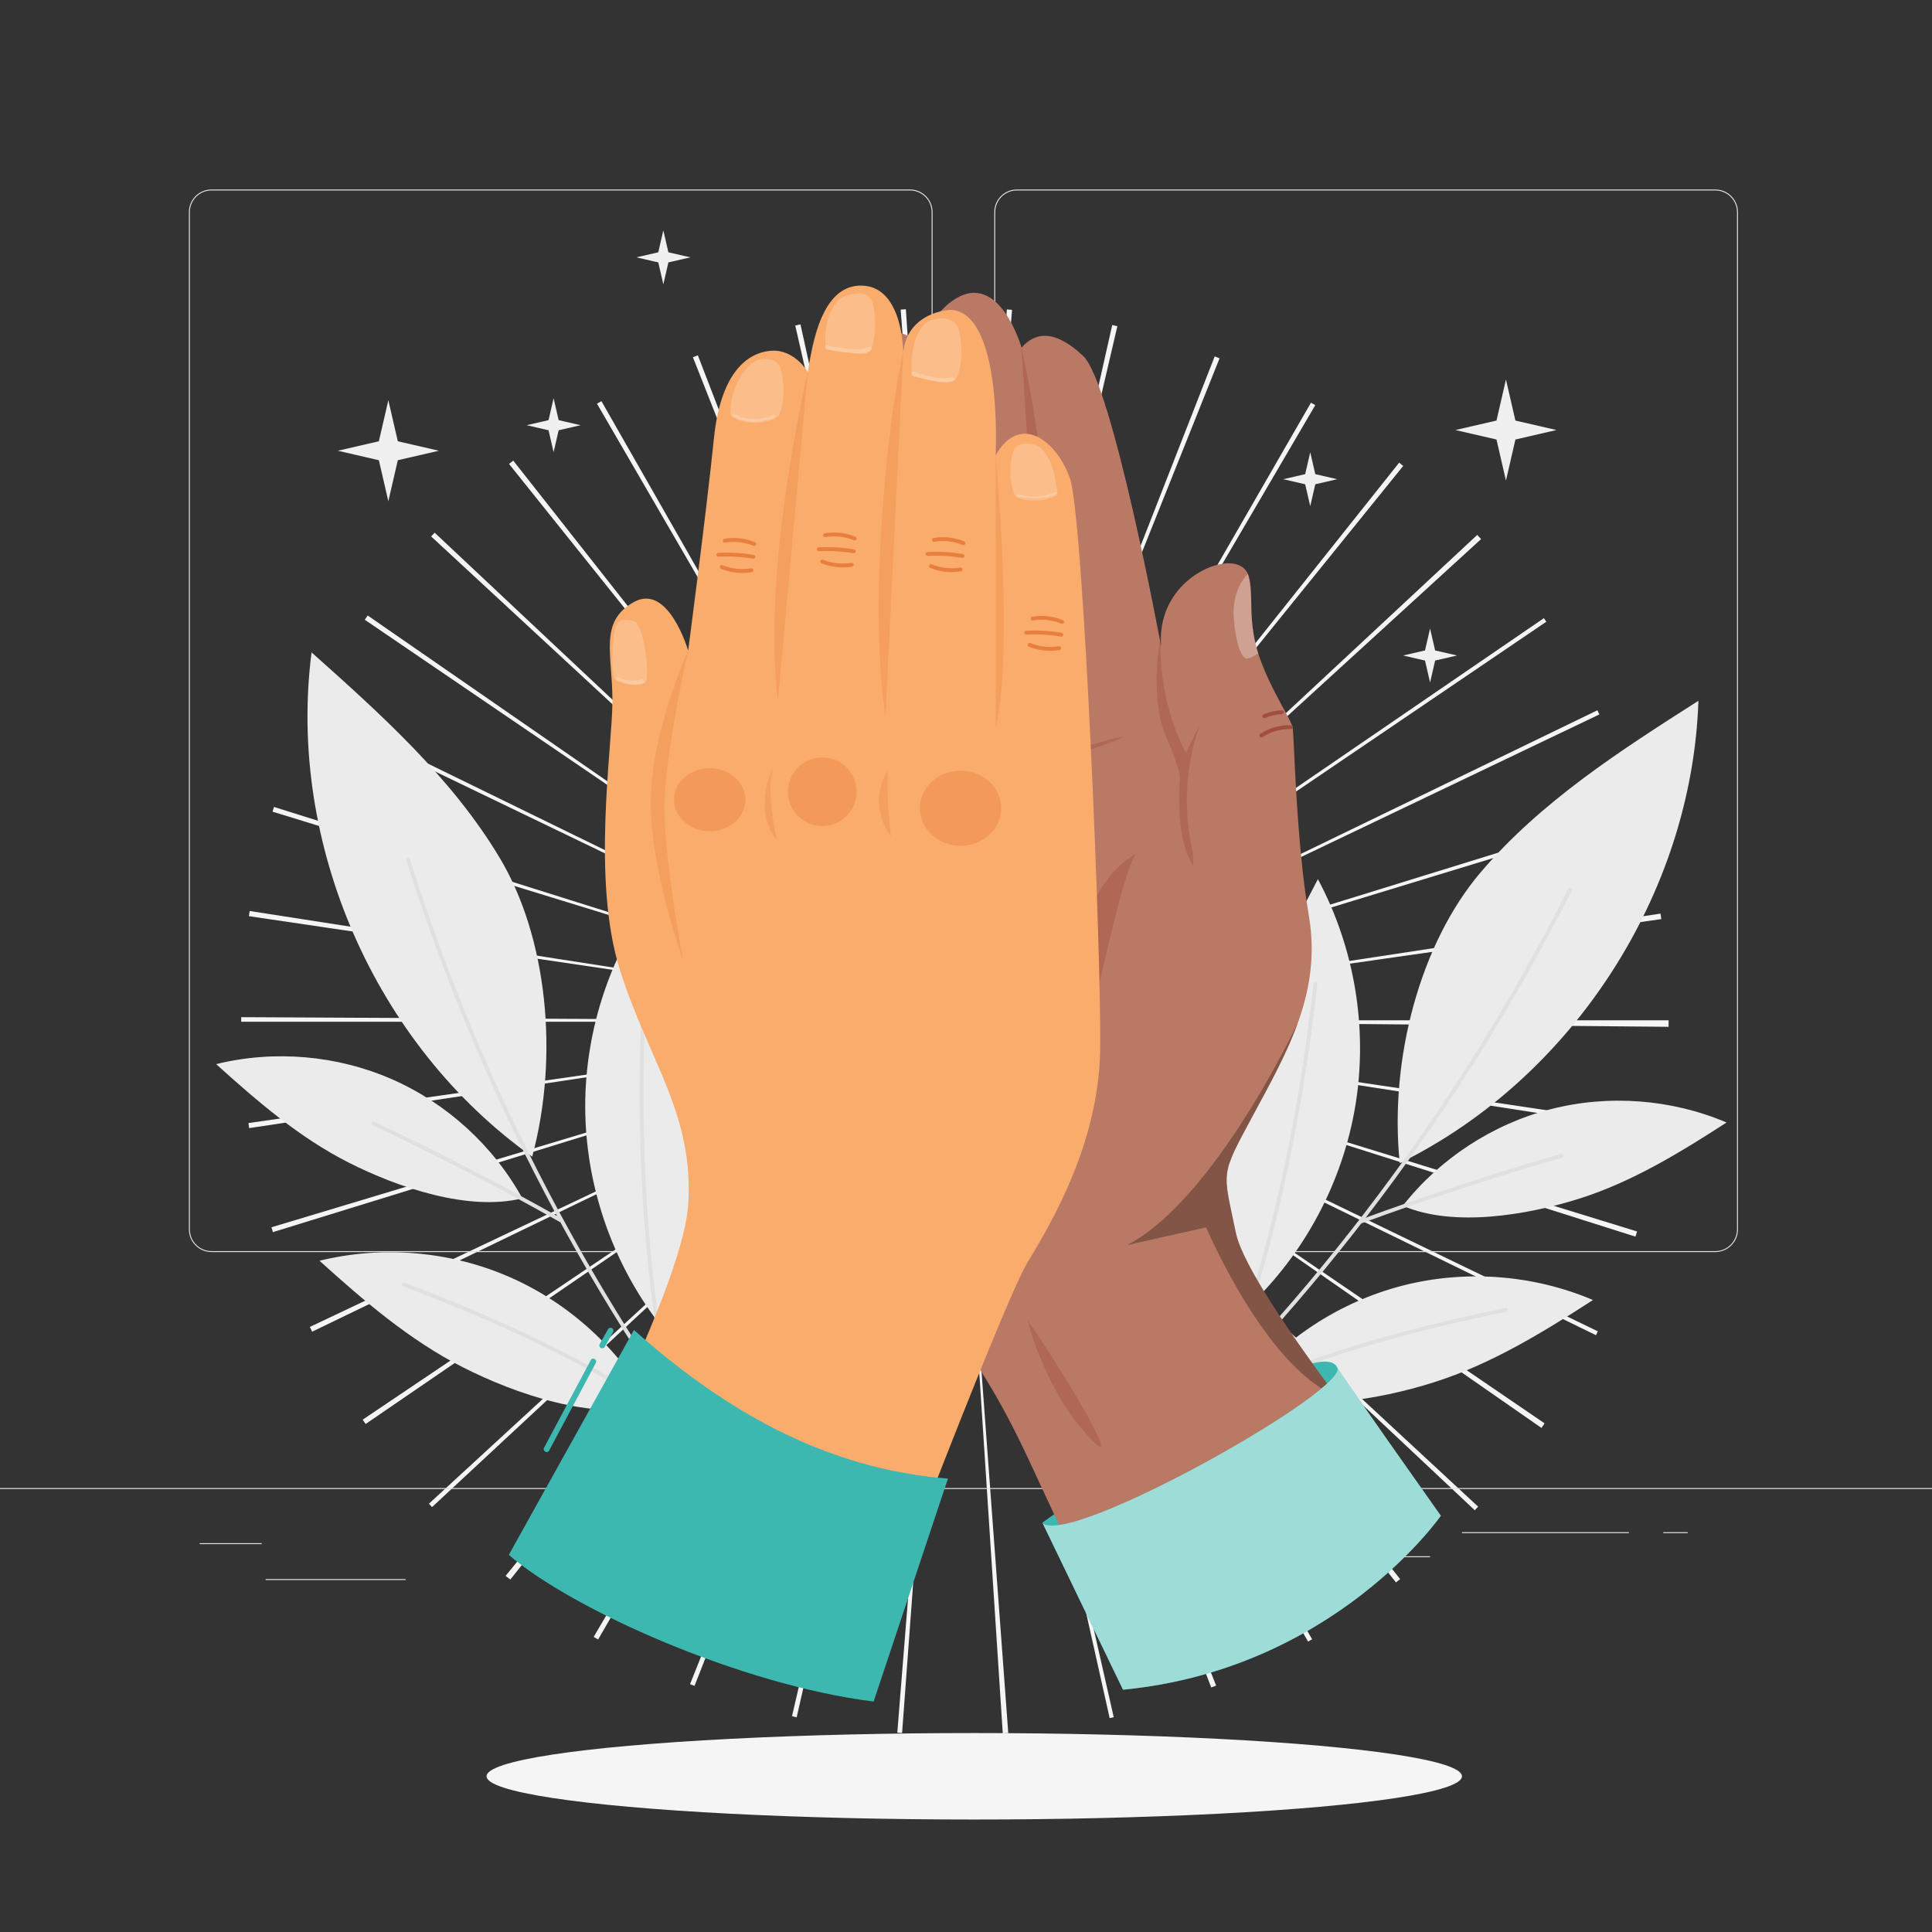 <svg xmlns="http://www.w3.org/2000/svg" viewBox="0 0 500 500"><rect x="0" y="0" width="500" height="500" fill="#333333" stroke="none"/><g id="freepik--background-complete--inject-67"><path d="M259.513,448.6l-8.396-128.99,.284-.02,9.535,128.911c-.475,.035-.948,.068-1.423,.099Zm-26.053-.089l-1.24-.096,10.308-128.851,.466,.035-9.535,128.911Zm53.718-3.865l-28.202-126.149,.612-.137,28.648,126.048-1.058,.238Zm-80.999-.204l-1.217-.28,29.373-125.882,.45,.103-28.606,126.058Zm107.292-7.721l-46.429-120.637,.338-.131,47.348,120.279c-.417,.165-.836,.328-1.257,.49Zm-133.728-.406l-1.16-.459,47.876-120.07,.437,.173-47.153,120.356Zm158.782-11.477l-64.132-112.231,.431-.247,64.751,111.876-1.049,.603Zm-183.734-.541c-.384-.221-.767-.445-1.149-.67l65.523-111.425,.332,.194-64.706,111.902Zm206.479-14.768l-79.862-101.641,.248-.197,80.703,100.975c-.362,.289-.725,.577-1.09,.863Zm-229.212-.736c-.402-.32-.802-.641-1.2-.965l81.584-100.265,.133,.107-80.517,101.123Zm249.618-17.941l-94.207-88.51,.299-.32,94.778,87.899-.869,.931Zm-269.86-.82l-.811-.878,95.144-87.502,.349,.378-94.682,88.001Zm287.116-20.483l-106.129-73.796,.157-.228,106.785,72.842c-.269,.396-.54,.789-.814,1.182Zm-304.309-1.019c-.255-.373-.51-.748-.762-1.123l107.228-72.187,.196,.29-106.663,73.02Zm318.415-22.981l-116.145-56.739,.264-.542,116.367,56.282-.486,1Zm-332.261-.907c-.198-.41-.395-.821-.59-1.232l116.816-55.344,.146,.305-116.372,56.272Zm342.482-24.603l-123.222-39.052,.093-.302,123.547,38.015c-.138,.446-.277,.893-.418,1.339Zm-352.626-1.165c-.129-.418-.257-.836-.383-1.254l123.78-37.249,.117,.381-123.513,38.122Zm358.984-25.917l-127.733-19.827,.071-.473,127.847,19.081-.186,1.219Zm-365.131-1c-.066-.438-.13-.875-.193-1.313l127.956-18.334,.056,.379-127.819,19.268Zm367.343-26.222l-129.258-1.147v-.534h129.264v.252c0,.477-.002,.953-.006,1.429Zm-240.144-1.303H62.423l.003-1.191,129.261,.671v.52Zm110.301-8.267l-.04-.273,127.79-19.454c.072,.473,.142,.946,.21,1.42l-127.96,18.307Zm-109.689-.192l-127.879-18.867c.066-.447,.134-.894,.203-1.34l127.729,19.857-.053,.351Zm107.964-7.617l-.181-.59,123.497-38.176,.321,1.046-123.637,37.719Zm-106.165-.336l-123.563-37.961,.38-1.221,123.314,38.761-.131,.42Zm103.197-7.389l-.222-.464,116.335-56.347,.517,1.073-116.629,55.738Zm-100.213-.249l-116.441-56.128,.523-1.077,116.145,56.739-.226,.465Zm96.15-6.897l-.331-.486,106.662-73.02,.63,.925-106.962,72.582Zm-91.976-.338l-106.845-72.753c.25-.367,.501-.733,.754-1.099l106.306,73.538-.215,.314Zm86.629-6.431l-.163-.176,94.587-88.103c.334,.359,.667,.719,.997,1.08l-95.421,87.199Zm-81.436-.081l-94.866-87.803c.301-.325,.603-.649,.907-.972l94.219,88.497-.26,.278Zm75.421-5.542l-.285-.229,80.517-101.123c.351,.279,.702,.56,1.051,.843l-81.282,100.509Zm-69.309-.14l-80.82-100.882c.362-.29,.725-.578,1.089-.865l79.98,101.549-.249,.198Zm62.536-4.541l-.373-.217,64.562-111.985,1.108,.644-65.298,111.558Zm-55.7-.138l-64.894-111.793c.383-.222,.767-.443,1.151-.662l64.07,112.267-.327,.189Zm48.219-3.521l-.338-.134,47.088-120.381c.421,.165,.84,.33,1.257,.497l-48.007,120.018Zm-40.773-.08l-47.513-120.214c.424-.168,.849-.334,1.275-.498l46.556,120.587-.318,.124Zm32.959-2.37l-.34-.078,28.384-126.108c.443,.1,.886,.201,1.328,.304l-29.372,125.882Zm-25.162-.042l-28.829-126.007c.449-.103,.899-.204,1.35-.303l27.799,126.238-.32,.072Zm16.957-1.224l-.364-.027,9.345-128.925c.448,.032,.895,.066,1.341,.102l-10.323,128.85Zm-8.763-.014l-9.738-128.896c.446-.034,.893-.066,1.341-.096l8.763,128.966-.366,.026Z" style="fill:#f5f5f5;"></path><g><g><g><path d="M443.92,324.034h-180.746c-3.232,0-5.862-2.63-5.862-5.862V54.899c0-3.232,2.63-5.862,5.862-5.862h180.746c3.232,0,5.862,2.629,5.862,5.862V318.172c0,3.233-2.63,5.862-5.862,5.862ZM263.174,49.287c-3.095,0-5.612,2.518-5.612,5.612V318.172c0,3.095,2.518,5.612,5.612,5.612h180.746c3.095,0,5.612-2.517,5.612-5.612V54.899c0-3.094-2.518-5.612-5.612-5.612h-180.746Z" style="fill:#e0e0e0;"></path><path d="M235.493,324.034H54.746c-3.232,0-5.862-2.63-5.862-5.862V54.899c0-3.232,2.629-5.862,5.862-5.862H235.493c3.232,0,5.862,2.629,5.862,5.862V318.172c0,3.233-2.63,5.862-5.862,5.862ZM54.746,49.287c-3.094,0-5.612,2.518-5.612,5.612V318.172c0,3.095,2.518,5.612,5.612,5.612H235.493c3.095,0,5.612-2.517,5.612-5.612V54.899c0-3.094-2.518-5.612-5.612-5.612H54.746Z" style="fill:#e0e0e0;"></path></g><rect x="0" y="385.104" width="500" height=".25" style="fill:#e0e0e0;"></rect></g><rect x="51.672" y="399.368" width="16.06" height=".25" style="fill:#e0e0e0;"></rect><rect x="170.352" y="396.658" width="53.53" height=".25" style="fill:#e0e0e0;"></rect><rect x="68.732" y="408.658" width="36.25" height=".25" style="fill:#e0e0e0;"></rect><rect x="378.352" y="396.528" width="43.19" height=".25" style="fill:#e0e0e0;"></rect><rect x="430.452" y="396.528" width="6.33" height=".25" style="fill:#e0e0e0;"></rect><rect x="316.212" y="402.758" width="53.89" height=".25" style="fill:#e0e0e0;"></rect></g><g><path d="M439.552,181.361c-1.663,49.848-32.545,97.649-77.303,119.657-2.742-26.937,5.305-56.817,20.86-75.163,15.555-18.347,36.163-31.561,56.443-44.494Z" style="fill:#ebebeb;"></path><path d="M350.787,286.015c-3.254,19.856-13.216,38.552-27.882,52.327-8.814-16.325-6.858-41.353-2.844-59.465,4.014-18.112,12.377-34.932,21.009-51.353,9.5,17.737,12.972,38.635,9.718,58.49Z" style="fill:#ebebeb;"></path><path d="M294.565,379.625c-.134,0-.267-.054-.365-.159-.188-.201-.178-.518,.024-.706,45.766-42.729,83.306-92.721,111.576-148.588,.125-.247,.426-.345,.672-.221,.246,.125,.346,.426,.221,.672-28.324,55.973-65.935,106.059-111.787,148.867-.096,.09-.219,.135-.341,.135Z" style="fill:#e0e0e0;"></path><path d="M317.9,355.504c-.056,0-.113-.01-.169-.029-.26-.093-.395-.379-.302-.64,11.109-31.009,18.465-63.78,22.485-100.187,.03-.275,.283-.474,.552-.442,.274,.03,.473,.277,.442,.552-4.029,36.484-11.401,69.331-22.538,100.415-.073,.204-.266,.331-.471,.331Z" style="fill:#e0e0e0;"></path><path d="M362.963,332.724c-16.248,4.181-31.033,13.847-41.382,27.052,14.214,6.105,34.854,2.617,49.597-2.065,14.744-4.682,28.089-12.88,41.085-21.272-15.438-6.569-33.052-7.897-49.3-3.715Z" style="fill:#ebebeb;"></path><path d="M401.281,287.068c-15.013,3.864-28.674,12.794-38.235,24.995,13.133,5.64,32.204,2.418,45.826-1.908,13.623-4.326,25.953-11.901,37.961-19.654-14.264-6.07-30.539-7.296-45.551-3.433Z" style="fill:#ebebeb;"></path><path d="M309.891,364.851c-.188,0-.369-.107-.454-.29-.115-.251-.007-.548,.244-.664,24.45-11.315,49.111-19.142,79.961-25.378,.265-.054,.534,.12,.589,.392,.055,.271-.12,.534-.392,.589-30.77,6.22-55.361,14.024-79.738,25.306-.068,.031-.14,.046-.21,.046Z" style="fill:#e0e0e0;"></path><path d="M352.319,316.58c-.204,0-.395-.125-.47-.327-.095-.26,.038-.547,.297-.643,17.025-6.255,34.484-11.972,51.891-16.989,.268-.079,.542,.077,.619,.342,.076,.266-.076,.543-.342,.619-17.384,5.011-34.819,10.72-51.822,16.968-.058,.021-.115,.03-.173,.03Z" style="fill:#e0e0e0;"></path></g><g><path d="M80.631,168.835c-6.356,49.469,16.456,101.606,57.103,130.51,7.028-26.148,3.88-56.932-8.53-77.536-12.41-20.605-30.63-36.954-48.573-52.974Z" style="fill:#ebebeb;"></path><path d="M151.455,286.375c.026,20.121,6.86,40.173,19.125,56.123,11.319-14.699,13.404-39.717,12.348-58.238-1.056-18.522-6.612-36.465-12.497-54.058-12.223,15.983-19.003,36.053-18.976,56.173Z" style="fill:#ebebeb;"></path><path d="M192.009,387.799c-.149,0-.297-.066-.396-.194-38.39-49.611-67.477-105.083-86.453-164.874-.083-.263,.062-.544,.325-.628,.266-.084,.545,.062,.628,.325,18.94,59.678,47.973,115.046,86.291,164.565,.169,.218,.129,.532-.089,.701-.091,.07-.199,.104-.306,.104Z" style="fill:#e0e0e0;"></path><path d="M172.847,360.247c-.236,0-.447-.168-.491-.409-6.005-32.465-8.012-66.068-6.136-102.729,.014-.276,.268-.503,.525-.474,.276,.014,.488,.249,.474,.524-1.872,36.583,.13,70.109,6.121,102.497,.05,.271-.129,.532-.401,.582-.031,.006-.061,.009-.091,.009Z" style="fill:#e0e0e0;"></path><path d="M131.943,330.526c15.367,6.734,28.41,18.646,36.506,33.341-15.009,3.745-34.822-3.009-48.623-9.996-13.801-6.987-25.659-17.22-37.139-27.588,16.292-4.007,33.891-2.492,49.257,4.243Z" style="fill:#ebebeb;"></path><path d="M101.446,279.313c14.198,6.222,26.249,17.229,33.73,30.806-13.868,3.46-32.174-2.781-44.926-9.236-12.752-6.456-23.708-15.91-34.316-25.49,15.053-3.702,31.314-2.302,45.512,3.92Z" style="fill:#ebebeb;"></path><path d="M179.252,370.757c-.096,0-.194-.027-.28-.086-22.252-15.047-45.274-26.696-74.645-37.771-.258-.098-.389-.386-.292-.645,.098-.258,.384-.392,.644-.291,29.447,11.104,52.532,22.785,74.853,37.878,.229,.154,.289,.466,.134,.694-.097,.143-.254,.22-.415,.22Z" style="fill:#e0e0e0;"></path><path d="M145.118,316.305c-.083,0-.167-.021-.245-.064-15.772-8.89-32.065-17.322-48.428-25.062-.25-.118-.356-.416-.238-.666,.118-.249,.414-.354,.666-.238,16.384,7.751,32.699,16.194,48.492,25.096,.24,.136,.326,.44,.19,.681-.092,.163-.261,.255-.436,.255Z" style="fill:#e0e0e0;"></path></g><polygon points="100.501 103.574 102.952 114.201 113.579 116.652 102.952 119.103 100.501 129.729 98.05 119.103 87.424 116.652 98.05 114.201 100.501 103.574" style="fill:#f0f0f0;"></polygon><polygon points="389.74 98.217 392.191 108.843 402.817 111.294 392.191 113.745 389.74 124.372 387.289 113.745 376.662 111.294 387.289 108.843 389.74 98.217" style="fill:#f0f0f0;"></polygon><polygon points="143.272 103.061 144.58 108.734 150.253 110.042 144.58 111.351 143.272 117.024 141.963 111.351 136.29 110.042 141.963 108.734 143.272 103.061" style="fill:#f0f0f0;"></polygon><polygon points="339.087 117.038 340.396 122.711 346.069 124.019 340.396 125.328 339.087 131.001 337.779 125.328 332.106 124.019 337.779 122.711 339.087 117.038" style="fill:#f0f0f0;"></polygon><polygon points="171.672 59.62 172.98 65.293 178.653 66.602 172.98 67.91 171.672 73.583 170.363 67.91 164.69 66.602 170.363 65.293 171.672 59.62" style="fill:#f0f0f0;"></polygon><polygon points="370.102 162.661 371.411 168.334 377.084 169.643 371.411 170.951 370.102 176.624 368.794 170.951 363.121 169.643 368.794 168.334 370.102 162.661" style="fill:#f0f0f0;"></polygon></g><g id="freepik--Shadow--inject-67"><ellipse cx="252.136" cy="459.701" rx="126.216" ry="11.19" style="fill:#f5f5f5;"></ellipse></g><g id="freepik--Hand_2--inject-67"><g><path d="M269.758,394.054s69.681-49.956,76.128-40.478c6.447,9.479-64.841,49.412-76.128,40.478Z" style="fill:#3DB8B1;"></path><path d="M370.245,392.528s-47.054-57.137-50.415-73.521c-3.361-16.385-4.201-14.284,4.621-30.669s17.645-31.638,14.284-51.319c-3.361-19.681-3.781-46.223-4.201-48.707-.42-2.484-8.402-13.827-10.083-23.91s1.26-17.225-5.041-18.485c-6.302-1.26-20.166,6.302-18.905,21.426,0,0-12.604-68.06-20.166-75.202-7.562-7.142-12.604-6.045-15.965-2.182,0,0-5.631-19.855-17.199-12.574-8.824,5.554-7.168,15.176-7.168,15.176,0,0-3.911-9.243-12.668-5.882-8.758,3.361-7.917,21.426-7.497,20.166,.42-1.26-7.271-4.201-10.778-.84s-11.962,112.395-7.734,126.568c4.228,14.173,16.19,78.032,27.224,91.056,11.034,13.024,22.797,22.266,37.502,53.776,14.704,31.509,26.678,57.529,26.678,57.529,0,0,42.642-7.954,77.512-42.405Z" style="fill:#b97964;"></path><path d="M290.523,190.796c-.108,.949-59.815,20.628-63.362,21.752,1.063-3.029,63.511-23.056,63.362-21.752Z" style="fill:#a24e3f; opacity:.4;"></path><path d="M275.464,295.525c1.82-6.138,14.229-69.659,18.479-74.447,0,0-8.734,3.699-13.704,19.122-4.144,13.387-4.764,33.752-4.775,55.325Z" style="fill:#a24e3f; opacity:.4;"></path><g style="opacity:.4;"><path d="M282.822,372.923c8.338,8.405-9.923-21.554-16.856-31.152,0,0,4.482,18.679,16.856,31.152Z" style="fill:#a24e3f;"></path></g><path d="M310.547,187.525l-3.629,7.226c-2.919-4.964-7.38-17.579-6.46-30.494,0,0-3.247,15.72,1.335,26.383,4.583,10.662,3.492,11.754,3.492,11.754,0,0-1.166,15.057,3.563,21.604l-.108-3.265c-2.623-10.932-1.987-22.625,1.807-33.208Z" style="fill:#a24e3f; opacity:.4;"></path><g style="opacity:.4;"><path d="M269.188,170.078s-4.183-72.749-4.943-80.528c0,0,11.505,48.308,4.943,80.528Z" style="fill:#a24e3f;"></path></g><g style="opacity:.4;"><path d="M244.647,172.597s-4.183-72.749-4.943-80.528c0,0,11.505,48.308,4.943,80.528Z" style="fill:#a24e3f;"></path></g><g style="opacity:.4;"><path d="M224.141,187.159c-3.407-.014-6.903-72.76-4.943-80.528,0,0,7.284,46.433,4.943,80.528Z" style="fill:#a24e3f;"></path></g><path d="M345.886,361.358h0c-12.054-16.192-24.394-34.251-26.056-42.351-3.361-16.385-4.201-14.284,4.621-30.669,4.28-7.948,8.556-15.632,11.445-23.682h0s-21.423,45.792-44.214,57.581l20.476-4.604s15.235,36.086,33.728,43.726Z" style="opacity:.3;"></path><path d="M290.632,437.297l-20.874-43.243c6.357,6.958,81.949-35.659,76.128-40.478-.885-.733,27.002,38.701,27.002,38.701,0,0-27.597,39.74-82.256,45.019Z" style="fill:#3DB8B1;"></path><path d="M322.923,148.488s-4.193,3.956-3.622,11.406c.57,7.451,2.226,10.872,3.622,10.53,1.396-.342,2.694-1.346,2.694-1.346,0,0-1.755-5.784-1.755-11.142,0-6.558-.939-9.448-.939-9.448Z" style="fill:#fff; opacity:.3;"></path><path d="M326.433,190.84c-.162,0-.321-.079-.418-.225-.151-.23-.088-.541,.143-.692,2.336-1.538,5.161-2.329,7.952-2.233,.275,.009,.492,.241,.482,.517-.01,.276-.229,.512-.518,.482-2.591-.092-5.204,.645-7.366,2.069-.085,.056-.181,.083-.275,.083Z" style="fill:#a24e3f;"></path><path d="M327.193,185.862c-.192,0-.375-.111-.458-.298-.111-.253,.004-.548,.257-.659,1.489-.656,3.137-1.035,4.764-1.096,.277-.023,.508,.206,.519,.481,.01,.276-.205,.508-.481,.518-1.502,.057-3.022,.406-4.398,1.012-.065,.029-.134,.042-.201,.042Z" style="fill:#a24e3f;"></path><path d="M290.632,437.297l-20.874-43.243c6.357,6.958,81.949-35.659,76.128-40.478-.885-.733,27.002,38.701,27.002,38.701,0,0-27.597,39.74-82.256,45.019Z" style="fill:#fff; opacity:.5;"></path></g></g><g id="freepik--Hand_1--inject-67"><g><path d="M178.096,168.383s-5.096-17.639-14.111-12.544c-9.016,5.096-5.488,13.328-5.488,25.479s-5.488,46.255,1.96,69.774c7.448,23.519,19.207,37.239,17.639,60.758-1.568,23.519-39.591,93.293-39.591,93.293,0,0,51.742,31.359,83.493,30.967,0,0,37.239-98.389,43.903-109.365,6.664-10.976,18.423-31.231,18.815-54.878s-4.312-138.372-7.84-148.171-12.936-16.855-19.207-5.88c0,0,1.96-37.239-11.76-37.631,0,0-10.976,.392-12.152,10.976,0,0,0-16.855-10.584-17.247-10.584-.392-12.936,15.287-14.112,22.343,0,0-3.414-5.875-9.408-5.488-4.579,.296-12.936,3.528-14.896,22.735-1.96,19.207-6.664,54.878-6.664,54.878Z" style="fill:#faac6d;"></path><path d="M178.096,168.383s-5.529,24.312-6.093,38.506c-.557,14.02,4.842,41.778,4.842,41.778,0,0-8.934-24.302-8.394-42.409,.54-18.108,9.645-37.874,9.645-37.874Z" style="fill:#e97f3f; opacity:.3;"></path><path d="M233.759,91.162l-4.591,94.132s-3.044-16.307-1.136-47.668,5.727-46.464,5.727-46.464Z" style="fill:#e97f3f; opacity:.3;"></path><path d="M257.67,188.311c4.83-19.873,0-70.494,0-70.494v70.494Z" style="fill:#e97f3f; opacity:.3;"></path><g style="opacity:.3;"><path d="M201.046,217.418s-2.974-12.586-.934-18.61c-.508,.736-5.274,10.784,.934,18.61Z" style="fill:#e97f3f;"></path></g><g style="opacity:.3;"><path d="M229.787,199.443s-5.709,7.527,.793,17.141c0,0-1.325-10.988-.793-17.141Z" style="fill:#e97f3f;"></path></g><path d="M201.329,181.453l7.734-85.196c-.002,.01-12.091,50.952-7.734,85.196Z" style="fill:#e97f3f; opacity:.3;"></path><g style="opacity:.2;"><path d="M199.939,108.354c.749-.225,1.519-.358,1.784-1.093,1.953-5.42,.617-10.832,.331-11.857-.031-.111-.068-.215-.12-.318-.462-.923-1.25-1.715-2.244-1.98-1.865-.498-4.294-.059-5.635,1.329-3.148,3.26-5.363,8.379-4.993,12.896h0s3.724,3.177,10.876,1.024Z" style="fill:#fff;"></path></g><g style="opacity:.2;"><path d="M225.508,90.203c-.248,.736-1.011,1.362-1.742,1.365-2.168,.008-2.966-.199-5.483-.461-1.865-.194-4.127-.594-4.602-.834h0c-.346-4.517,.199-9.194,3.139-12.453,1.253-1.389,5.046-2.269,6.788-1.771,.928,.265,1.664,1.057,2.096,1.98,.048,.103,.083,.207,.112,.318,.267,1.025,1.515,6.437-.309,11.857Z" style="fill:#fff;"></path></g><g style="opacity:.2;"><path d="M247.853,97.236c-.248,.736-1.046,1.303-1.73,1.564-1.235,.47-4.31-.21-5.454-.458-1.688-.365-4.167-.796-4.642-1.036h0c-.346-4.517,.095-9.933,3.036-13.193,1.253-1.389,3.842-1.954,5.629-1.656,2.384,.397,2.927,1.681,3.358,2.604,.048,.103,.083,.207,.112,.318,.267,1.025,1.515,6.437-.309,11.857Z" style="fill:#fff;"></path></g><g style="opacity:.2;"><path d="M273.684,127.549h0c-.851-5.812-1.514-8.532-4.143-11.446-1.12-1.241-3.909-1.533-5.466-1.088-.83,.237-1.488,.945-1.873,1.77-.043,.092-.074,.185-.1,.284-.239,.917-1.354,5.753,.276,10.598,.221,.658,.842,1.062,1.49,.977,0,0,7.538,1.156,9.816-1.095Z" style="fill:#fff;"></path></g><path d="M159.033,175.785c.284,.095,7.762,3.313,8.33,0,.568-3.313-.931-14.649-3.455-15.083-3.399-.584-4.64-.749-5.253,5.428s.379,9.655,.379,9.655Z" style="fill:#fff; opacity:.2;"></path><circle cx="212.804" cy="204.888" r="8.881" transform="translate(-23.446 382.23) rotate(-80.808)" style="fill:#e97f3f; opacity:.4;"></circle><ellipse cx="183.665" cy="206.97" rx="9.251" ry="8.161" style="fill:#e97f3f; opacity:.4;"></ellipse><ellipse cx="248.593" cy="209.168" rx="10.521" ry="9.725" style="fill:#e97f3f; opacity:.4;"></ellipse><g><path d="M194.972,144.601c-.028,0-.056-.002-.084-.007-2.949-.5-5.959-.674-8.949-.519-.286,.015-.511-.198-.525-.474-.014-.276,.198-.511,.474-.525,3.062-.159,6.147,.02,9.168,.532,.272,.046,.456,.305,.41,.577-.042,.244-.253,.417-.493,.417Z" style="fill:#e97f3f;"></path><path d="M195.197,141.281c-.063,0-.127-.012-.189-.037-2.307-.941-4.93-1.233-7.389-.822-.274,.049-.53-.138-.576-.411-.045-.272,.138-.53,.411-.576,2.676-.449,5.418-.143,7.932,.883,.255,.104,.378,.396,.274,.652-.079,.194-.266,.311-.463,.311Z" style="fill:#e97f3f;"></path><path d="M192.119,148.277c-1.884,0-3.757-.365-5.518-1.083-.255-.104-.378-.396-.274-.652s.397-.378,.652-.274c2.307,.941,4.93,1.233,7.389,.822,.271-.047,.53,.138,.576,.411,.045,.272-.138,.53-.411,.576-.801,.134-1.608,.201-2.414,.201Z" style="fill:#e97f3f;"></path></g><g><path d="M220.961,143.179c-.028,0-.056-.002-.084-.007-2.949-.5-5.961-.674-8.949-.519-.284,.01-.511-.198-.525-.474-.014-.275,.198-.511,.474-.525,3.061-.158,6.146,.02,9.168,.531,.272,.046,.456,.304,.41,.577-.042,.244-.253,.417-.493,.417Z" style="fill:#e97f3f;"></path><path d="M221.187,139.859c-.063,0-.127-.012-.189-.037-2.308-.941-4.932-1.233-7.389-.822-.275,.044-.53-.139-.576-.411-.045-.272,.138-.53,.411-.576,2.675-.447,5.419-.143,7.932,.882,.255,.104,.378,.396,.274,.652-.079,.194-.266,.311-.463,.311Z" style="fill:#e97f3f;"></path><path d="M218.109,146.855c-1.885,0-3.758-.365-5.52-1.083-.255-.104-.378-.396-.274-.652s.397-.378,.652-.274c2.308,.942,4.931,1.234,7.389,.822,.274-.047,.53,.138,.576,.411s-.138,.53-.411,.576c-.801,.134-1.607,.2-2.412,.2Z" style="fill:#e97f3f;"></path></g><g><path d="M249.115,144.382c-.028,0-.056-.002-.084-.007-2.95-.5-5.963-.674-8.949-.519-.279,.005-.511-.198-.525-.474s.198-.511,.474-.525c3.062-.157,6.146,.021,9.168,.531,.272,.046,.456,.304,.41,.577-.042,.244-.253,.417-.493,.417Z" style="fill:#e97f3f;"></path><path d="M249.34,141.063c-.063,0-.127-.012-.189-.037-2.307-.941-4.93-1.233-7.389-.822-.271,.047-.53-.138-.576-.411-.045-.272,.138-.53,.411-.576,2.676-.448,5.42-.142,7.932,.883,.256,.104,.378,.396,.274,.652-.079,.194-.266,.311-.463,.311Z" style="fill:#e97f3f;"></path><path d="M246.262,148.06c-1.884,0-3.758-.365-5.518-1.083-.256-.104-.378-.396-.274-.652,.105-.255,.396-.378,.652-.274,2.307,.942,4.93,1.234,7.389,.822,.27-.049,.53,.138,.576,.411,.045,.272-.138,.53-.411,.576-.801,.134-1.608,.201-2.414,.201Z" style="fill:#e97f3f;"></path></g><g><path d="M274.649,164.757c-.028,0-.057-.002-.085-.007-2.948-.5-5.958-.676-8.948-.519-.271,.018-.511-.198-.525-.474-.015-.275,.197-.511,.473-.525,3.063-.159,6.146,.019,9.169,.531,.271,.046,.455,.304,.409,.577-.042,.244-.253,.417-.492,.417Z" style="fill:#e97f3f;"></path><path d="M274.874,161.438c-.063,0-.127-.012-.188-.037-2.307-.941-4.932-1.232-7.39-.822-.267,.048-.529-.138-.575-.411s.139-.53,.411-.576c2.676-.449,5.418-.143,7.931,.883,.256,.104,.379,.396,.274,.652-.079,.194-.266,.311-.463,.311Z" style="fill:#e97f3f;"></path><path d="M271.797,168.434c-1.885,0-3.759-.365-5.52-1.083-.256-.104-.379-.396-.274-.652s.398-.378,.651-.274c2.341,.954,4.895,1.239,7.391,.822,.268-.046,.529,.138,.575,.411s-.139,.53-.411,.576c-.8,.134-1.607,.2-2.412,.2Z" style="fill:#e97f3f;"></path></g><path d="M131.681,402.4l32.389-58.204c23.607,21.044,49.796,35.985,81.258,38.465l-19.233,57.698c-34.179-4.245-77.908-23.707-94.415-37.959Z" style="fill:#3DB8B1;"></path><path d="M195.343,109.441c-2.141,0-4.283-.548-6.116-1.634l.51-.86c3.145,1.862,7.283,1.999,10.542,.346l.452,.892c-1.657,.84-3.521,1.257-5.388,1.257Z" style="fill:#fff; opacity:.2;"></path><path d="M221.731,91.406c-3.248,0-7.155-.886-7.768-1.03-.269-.063-.436-.332-.373-.601,.063-.27,.331-.436,.601-.373,4.021,.945,9.083,1.485,10.687,.435,.232-.149,.541-.085,.692,.146,.151,.231,.085,.541-.146,.692-.829,.541-2.191,.73-3.694,.73Z" style="fill:#fff; opacity:.2;"></path><path d="M244.389,98.908c-3.219,0-6.668-1.2-8.221-1.814-.257-.102-.383-.392-.281-.648,.102-.258,.394-.382,.648-.281,3.871,1.53,7.605,2.096,9.991,1.511,.269-.067,.539,.098,.605,.367,.065,.269-.099,.539-.367,.605-.753,.184-1.557,.262-2.375,.262Z" style="fill:#fff; opacity:.2;"></path><path d="M163.75,177.17c-1.513,0-3.024-.388-4.344-1.148l.499-.866c1.949,1.123,4.372,1.328,6.481,.55l.346,.938c-.956,.353-1.969,.526-2.981,.526Z" style="fill:#fff; opacity:.2;"></path><path d="M267.663,129.557c-1.454,0-2.908-.232-4.292-.702-.261-.089-.401-.373-.312-.634,.09-.262,.373-.402,.635-.313,3.011,1.022,6.39,.832,9.268-.525,.249-.119,.548-.011,.665,.239,.118,.25,.011,.548-.239,.666-1.788,.843-3.756,1.27-5.724,1.27Z" style="fill:#fff; opacity:.2;"></path><path d="M142.102,375.418c4.033-7.565,8.066-15.129,12.099-22.694,.454-.852-.84-1.61-1.295-.757-4.033,7.565-8.066,15.129-12.099,22.694-.454,.852,.84,1.61,1.295,.757h0Z" style="fill:#3DB8B1;"></path><path d="M156.5,348.585c.719-1.282,1.439-2.564,2.158-3.846,.192-.342,.093-.835-.269-1.026-.354-.187-.821-.096-1.026,.269-.719,1.282-1.439,2.564-2.158,3.846-.192,.342-.093,.835,.269,1.026,.354,.187,.821,.096,1.026-.269h0Z" style="fill:#3DB8B1;"></path></g></g></svg>
